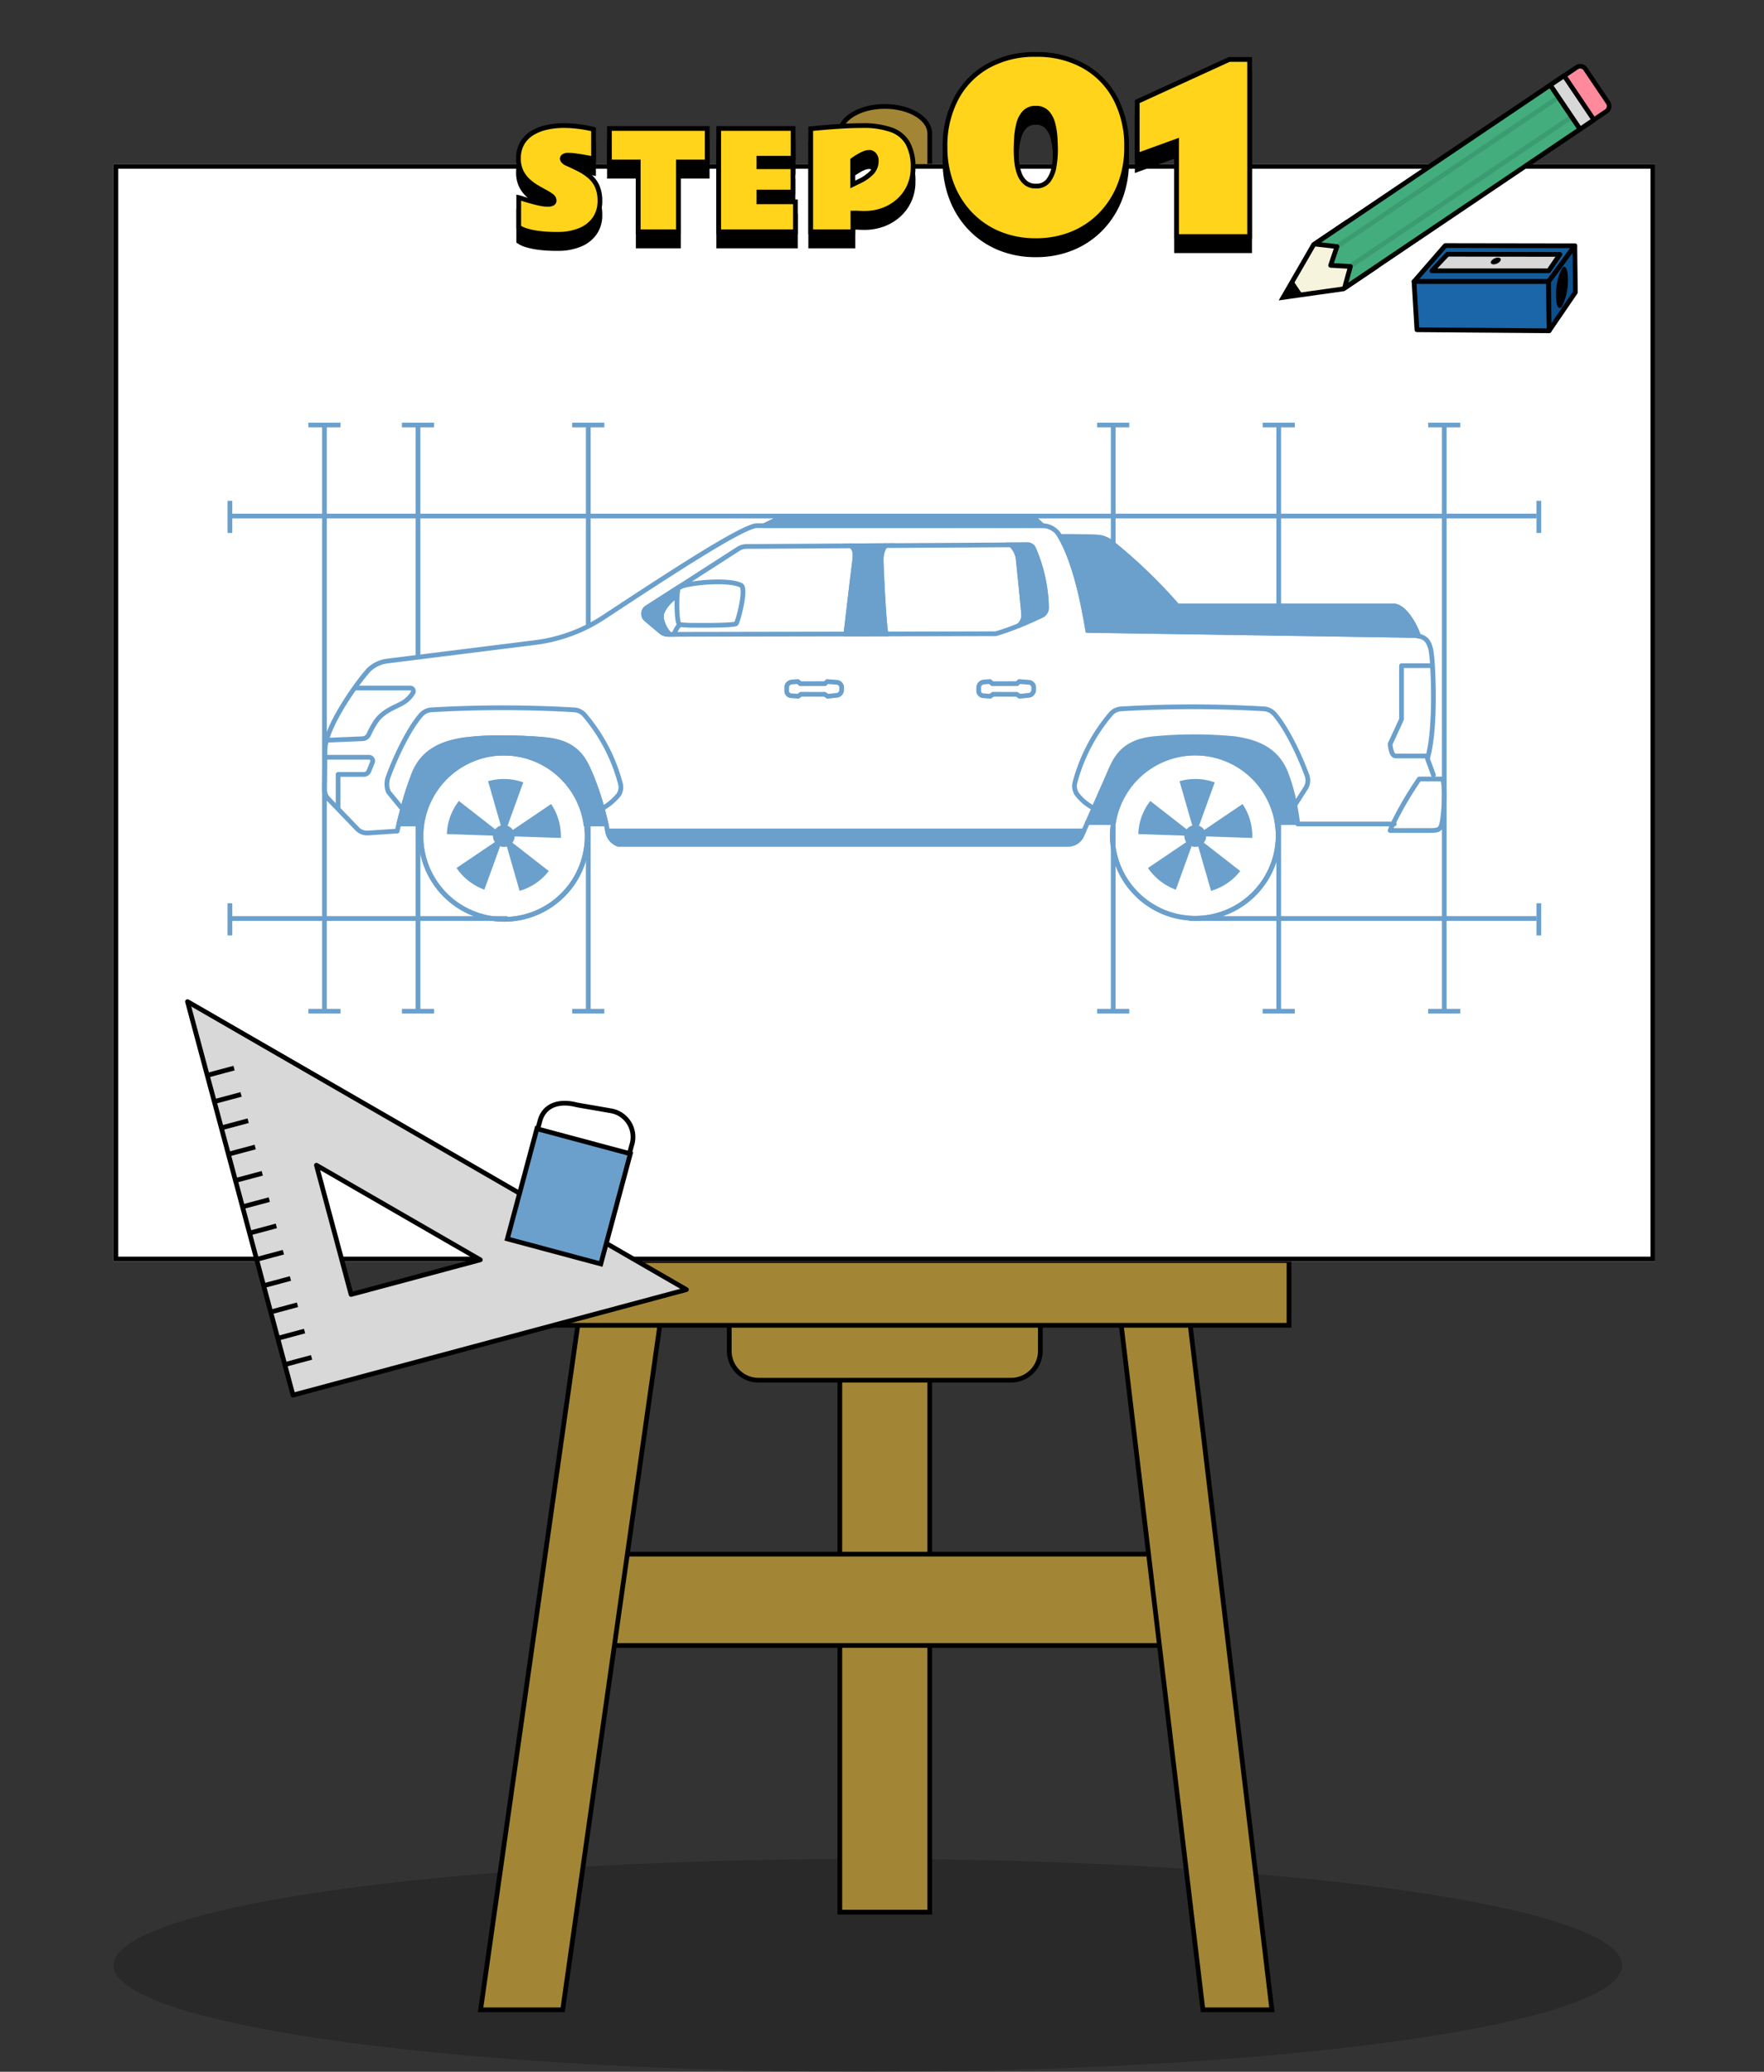 <svg xmlns="http://www.w3.org/2000/svg" xmlns:xlink="http://www.w3.org/1999/xlink" width="373" height="438" viewBox="0 0 373 438">
  <rect x="0" y="0" width="373" height="438" fill="#333333" stroke="none"/>
  <defs>
    <clipPath id="clip-path">
      <rect id="長方形_161062" data-name="長方形 161062" width="373" height="438" transform="translate(259 678)" fill="#fff" stroke="#000" stroke-width="1"/>
    </clipPath>
    <clipPath id="clip-path-2">
      <rect id="長方形_161047" data-name="長方形 161047" width="324" height="230" transform="translate(0.049 -0.305)" fill="#fff" stroke="#000" stroke-width="1"/>
    </clipPath>
  </defs>
  <g id="_01" data-name="01" transform="translate(-259 -678)" clip-path="url(#clip-path)">
    <g id="canvas01" transform="translate(278.395 701.5)">
      <ellipse id="楕円形_7747" data-name="楕円形 7747" cx="159.5" cy="22.5" rx="159.5" ry="22.5" transform="translate(4.605 369.5)" opacity="0.2"/>
      <g id="グループ_146396" data-name="グループ 146396" transform="translate(4.605 -1)">
        <path id="パス_202072" data-name="パス 202072" d="M190.571,2.643c-5.251,0-9.507,2.562-9.507,5.724V384.4h19.014V8.367c0-3.161-4.255-5.724-9.507-5.724" transform="translate(-27.482 -2.643)" fill="#a38635" stroke="#000" stroke-width="1"/>
        <rect id="長方形_161043" data-name="長方形 161043" width="133.332" height="19.317" transform="translate(96.425 306.067)" fill="#a38635" stroke="#000" stroke-width="1"/>
        <path id="パス_202073" data-name="パス 202073" d="M104.224,300.881,76.207,498.215H93.559L121.588,300.8Z" transform="translate(1.418 -95.81)" fill="#a38635" stroke="#000" stroke-width="1"/>
        <path id="パス_202074" data-name="パス 202074" d="M103.212,229.707,117.466,78.215a5.724,5.724,0,1,1,11.4,1.073L114.718,229.622Z" transform="translate(0.632 -23.686)" fill="#a38635" stroke="#000" stroke-width="1"/>
        <path id="パス_202075" data-name="パス 202075" d="M296.968,498.213,273.424,300.881l-14.592-.085,23.555,197.417Z" transform="translate(-52.027 -95.81)" fill="#a38635" stroke="#000" stroke-width="1"/>
        <path id="パス_202076" data-name="パス 202076" d="M263.9,229.707,249.644,78.215a5.723,5.723,0,1,0-11.4,1.073l14.144,150.335Z" transform="translate(-41.556 -23.686)" fill="#a38635" stroke="#000" stroke-width="1"/>
        <path id="パス_202077" data-name="パス 202077" d="M201.147,387.161H147.738a6.184,6.184,0,0,1-6.184-6.184v-9.592H207.33v9.592a6.184,6.184,0,0,1-6.184,6.184" transform="translate(-11.349 -117.868)" fill="#a38635" stroke="#000" stroke-width="1"/>
        <rect id="長方形_161044" data-name="長方形 161044" width="170.935" height="13.683" transform="translate(77.626 244.004)" fill="#a38635" stroke="#000" stroke-width="1"/>
        <rect id="長方形_161045" data-name="長方形 161045" width="49.448" height="20.787" transform="translate(138.368 42.604)" fill="#a38635" stroke="#000" stroke-width="1"/>
        <g id="長方形_161046" data-name="長方形 161046" transform="translate(0 12.172)" fill="#fff" stroke="#000" stroke-width="1">
          <rect width="326" height="232" stroke="none"/>
          <rect x="0.5" y="0.5" width="325" height="231" fill="none"/>
        </g>
        <g id="マスクグループ_145279" data-name="マスクグループ 145279" transform="translate(0.951 13.477)" clip-path="url(#clip-path-2)">
          <g id="グループ_146395" data-name="グループ 146395" transform="translate(-390.234 -621.563)">
            <g id="グループ_146381" data-name="グループ 146381" transform="translate(433.895 694.86)">
              <path id="パス_202078" data-name="パス 202078" d="M13.633,4.677c-2.165-.091-4.261-.136-7.728-.125,2.72,4.692,4.506,11.728,5.858,19.853,0,0,65.891,1,68.735,1.065a7.281,7.281,0,0,1,1.065.1l.045-.215c-.34-1.235-2.471-5.677-4.907-6.1H30.724A109.1,109.1,0,0,0,16.648,5.753a5.356,5.356,0,0,0-3.015-1.076" transform="translate(149.634 -0.402)" fill="#6ba0cc" stroke="#6ba0cc" stroke-width="1"/>
              <path id="パス_202079" data-name="パス 202079" d="M194.672,64.307h4.668l.192.023a17.525,17.525,0,0,1,17.338-14.981l.023-3.252a61.7,61.7,0,0,0-8.2.419c-4.827.68-8.816,2.391-10.765,7.094a63.37,63.37,0,0,0-2.4,7.4c-.351,1.292-.646,2.447-.85,3.3" transform="translate(-178.944 0.593)" fill="#6ba0cc" stroke="#6ba0cc" stroke-width="1"/>
              <path id="パス_202080" data-name="パス 202080" d="M177.676,64.253a17.269,17.269,0,0,0-.192,2.55,17.576,17.576,0,1,0,.192-2.55" transform="translate(-157.088 0.67)" fill="#fff" stroke="#6ba0cc" stroke-width="1"/>
              <path id="パス_202081" data-name="パス 202081" d="M194.428,61.077a57.7,57.7,0,0,0-2.323-6.889c-1.349-3.093-2.708-6.992-9.625-7.672-2.1-.215-5.439-.4-8.839-.419l-.023,3.252a17.532,17.532,0,0,1,17.338,14.958h3.717l.532-.125c-.249-1.076-.512-2.119-.782-3.1" transform="translate(-135.698 0.593)" fill="#6ba0cc" stroke="#6ba0cc" stroke-width="1"/>
              <path id="パス_202082" data-name="パス 202082" d="M75,65.385l.034.17a3.481,3.481,0,0,0,2.21,2.595h95.166a3.134,3.134,0,0,0,2.856-1.859c.114-.249.226-.512.362-.8l-.261-.114H75.067Z" transform="translate(-15.135 1.056)" fill="#6ba0cc" stroke="#6ba0cc" stroke-width="1"/>
              <path id="パス_202083" data-name="パス 202083" d="M159.184,19.351a1.526,1.526,0,0,0-.159,2.447l3.109,2.62a2.426,2.426,0,0,0,1.575.566h.249c-1.229-1.36-1.983-3.3-1.609-4.506a7.531,7.531,0,0,1,3.2-3.626h.045a8.852,8.852,0,0,1,.17-1.541.5.5,0,0,1,.261-.249L165.976,15Z" transform="translate(-91.017 -0.152)" fill="#6ba0cc" stroke="#6ba0cc" stroke-width="1"/>
              <path id="パス_202084" data-name="パス 202084" d="M83.487,2.316v.045h58.722l-1.174-1.1A3.523,3.523,0,0,0,138.855.5H89.9a11.237,11.237,0,0,0-4.283.759Z" transform="translate(9.591 -0.5)" fill="#6ba0cc" stroke="#6ba0cc" stroke-width="1"/>
              <path id="パス_202085" data-name="パス 202085" d="M115.812,25.111v.011l8.443-.011c-.465-3.015-1.024-14.766-1-15.872s.454-2.493,1-2.8l-7.373.045c.906.635,1,1.655.748,3.467-.261,1.859-1.813,15.162-1.813,15.162" transform="translate(-5.555 -0.357)" fill="#6ba0cc" stroke="#6ba0cc" stroke-width="1"/>
              <path id="パス_202086" data-name="パス 202086" d="M86.092,6.257l-3.458.023a4.991,4.991,0,0,1,1.541,3.332c.147,1.382,1.065,10.3,1.111,11.332a2.786,2.786,0,0,1-1,2.391c1.541-.624,3.162-1.349,4.813-2.131a1.8,1.8,0,0,0,1.024-1.677A32.864,32.864,0,0,0,87.4,7.076a1.413,1.413,0,0,0-1.3-.819" transform="translate(62.547 -0.362)" fill="#6ba0cc" stroke="#6ba0cc" stroke-width="1"/>
              <path id="パス_202087" data-name="パス 202087" d="M74.623,60.357A37.91,37.91,0,0,0,72.65,53.4c-1.946-4.71-5.939-6.414-10.776-7.094a88.955,88.955,0,0,0-17.032,0c-6.913.68-8.273,4.578-9.625,7.672-.566,1.315-1.825,4.158-3.082,6.992-.465,1.054-.929,2.107-1.349,3.072H36.2l.068.011a17.535,17.535,0,0,1,34.611,0l.056-.011H74.7l.512-.034c-.079-.6-.261-1.961-.589-3.648" transform="translate(130.552 0.589)" fill="#6ba0cc"/>
              <path id="パス_202088" data-name="パス 202088" d="M35.02,63.969a18.1,18.1,0,0,0-.226,2.833,17.531,17.531,0,0,0,35.061,0,18.1,18.1,0,0,0-.226-2.833,17.535,17.535,0,0,0-34.611,0" transform="translate(131.806 0.669)" fill="#fff" stroke="#6ba0cc" stroke-width="1"/>
              <path id="パス_202089" data-name="パス 202089" d="M145.787,15.081c1.638-.952,10.414-1.836,13.077-.431,1.235.657-.646,7.627-1.031,8.1-.261.317-5.406.4-8.862.351a28.014,28.014,0,0,1-3.06-.147c-.578-.159-.68-3.853-.555-6.086a8.886,8.886,0,0,1,.17-1.543A.5.5,0,0,1,145.787,15.081Z" transform="translate(-70.783 -0.178)" fill="none" stroke="#6ba0cc" stroke-linecap="round" stroke-linejoin="round" stroke-width="1"/>
              <path id="パス_202090" data-name="パス 202090" d="M90.117,15.2l12.521-8.057a3.223,3.223,0,0,1,1.767-.521l22.075-.136,7.373-.045,26.485-.159,3.458-.023a1.413,1.413,0,0,1,1.3.819,32.881,32.881,0,0,1,2.731,12.454,1.8,1.8,0,0,1-1.024,1.677c-1.655.782-3.277,1.507-4.813,2.131a46.947,46.947,0,0,1-4.915,1.734l-23.219.045-8.443.011-32.069.056L89.11,25.2H87.853a2.426,2.426,0,0,1-1.575-.566l-3.1-2.617a1.527,1.527,0,0,1-.178-2.151,1.548,1.548,0,0,1,.337-.3Z" transform="translate(-15.157 -0.362)" fill="none" stroke="#6ba0cc" stroke-linecap="round" stroke-linejoin="round" stroke-width="1"/>
              <path id="パス_202091" data-name="パス 202091" d="M87.349,6.279A4.991,4.991,0,0,1,88.89,9.611c.147,1.382,1.065,10.3,1.111,11.332a2.786,2.786,0,0,1-1,2.391" transform="translate(57.833 -0.361)" fill="none" stroke="#6ba0cc" stroke-linecap="round" stroke-linejoin="round" stroke-width="1"/>
              <path id="パス_202092" data-name="パス 202092" d="M116.811,6.434c-.544.307-.964,1.7-1,2.8s.532,12.862,1,15.872" transform="translate(1.889 -0.358)" fill="none" stroke="#6ba0cc" stroke-linecap="round" stroke-linejoin="round" stroke-width="1"/>
              <path id="パス_202093" data-name="パス 202093" d="M123.168,6.434c.023.011.045.034.068.045.906.635,1,1.655.748,3.467-.261,1.859-1.813,15.162-1.813,15.162" transform="translate(-11.913 -0.358)" fill="none" stroke="#6ba0cc" stroke-linecap="round" stroke-linejoin="round" stroke-width="1"/>
              <path id="パス_202094" data-name="パス 202094" d="M35.02,63.969a18.1,18.1,0,0,0-.226,2.833,17.531,17.531,0,0,0,35.061,0,18.1,18.1,0,0,0-.226-2.833,17.535,17.535,0,0,0-34.611,0Z" transform="translate(131.806 0.669)" fill="none" stroke="#6ba0cc" stroke-linecap="round" stroke-linejoin="round" stroke-width="1"/>
              <path id="パス_202095" data-name="パス 202095" d="M177.676,64.253a17.269,17.269,0,0,0-.192,2.55,17.576,17.576,0,1,0,.192-2.55Z" transform="translate(-157.088 0.67)" fill="none" stroke="#6ba0cc" stroke-linecap="round" stroke-linejoin="round" stroke-width="1"/>
              <path id="パス_202096" data-name="パス 202096" d="M1.077,64.14c-.238.512-.431.975-.578,1.371H8.342c2.606,0,2.912-.023,3.263-2.47.181-1.269.646-6.3,0-8.419H6.653A73.63,73.63,0,0,0,1.077,64.14Z" transform="translate(224.841 0.798)" fill="none" stroke="#6ba0cc" stroke-linecap="round" stroke-linejoin="round" stroke-width="1"/>
              <path id="パス_202097" data-name="パス 202097" d="M74.835,61.151l.419-.646,2.277-3.558a3.137,3.137,0,0,0,.284-2.765c-1.741-4.759-4.578-10.4-6.924-13a3.184,3.184,0,0,0-2.119-1.031,259.662,259.662,0,0,0-30.222,0A3.125,3.125,0,0,0,36.3,41.28,36.939,36.939,0,0,0,28.75,55.8a3,3,0,0,0,.419,2.346,10.135,10.135,0,0,0,3.366,2.878" transform="translate(129.92 0.44)" fill="none" stroke="#6ba0cc" stroke-linecap="round" stroke-linejoin="round" stroke-width="1"/>
              <path id="パス_202098" data-name="パス 202098" d="M228.935,65.39h-20.4l-.034-.34c-.079-.6-.261-1.961-.589-3.648a37.91,37.91,0,0,0-1.972-6.958c-1.946-4.71-5.939-6.414-10.776-7.094a88.955,88.955,0,0,0-17.032,0c-6.913.68-8.273,4.578-9.625,7.672-.566,1.315-1.825,4.158-3.082,6.992-.465,1.054-.929,2.107-1.349,3.072-.307.691-.6,1.337-.85,1.915-.136.295-.249.555-.363.8A3.134,3.134,0,0,1,160,69.663H64.837a3.481,3.481,0,0,1-2.21-2.595l-.034-.17c-.114-.566-.226-1.126-.351-1.666-.249-1.076-.512-2.119-.782-3.1a57.7,57.7,0,0,0-2.323-6.889c-1.349-3.093-2.708-6.992-9.625-7.672-2.1-.215-5.439-.4-8.839-.419a61.7,61.7,0,0,0-8.2.419c-4.827.68-8.816,2.391-10.765,7.094a63.367,63.367,0,0,0-2.4,7.4c-.351,1.292-.646,2.447-.85,3.3-.226.941-.351,1.519-.351,1.519l-6.368.419a3.021,3.021,0,0,1-1.937-.736l-4.238-4.4L3.561,60.1a2.9,2.9,0,0,1-.827-2.074c.023-1.7.068-4.793.079-6.743.011-.635.011-1.145.011-1.451a8.268,8.268,0,0,1,.34-2.15C4.07,44.349,6.711,39.976,9.113,36.6a46.929,46.929,0,0,1,2.98-3.8,7.036,7.036,0,0,1,4.057-1.881l31.106-3.891A34.038,34.038,0,0,0,61.75,21.694C76.593,11.915,90.506,2.89,93.976,2.317h60.557A4.241,4.241,0,0,1,158.16,4.4c.034.068.079.136.114.2,2.72,4.692,4.506,11.729,5.858,19.854,0,0,65.891,1,68.735,1.065a7.281,7.281,0,0,1,1.065.1c1.926.34,2.391,1.485,2.753,2.97a28.975,28.975,0,0,1,.34,3.286c.307,4.907.431,13.893-.941,19.219-.034.17-.079.329-.125.487l1.259,3.431" transform="translate(-2.733 -0.456)" fill="none" stroke="#6ba0cc" stroke-linecap="round" stroke-linejoin="round" stroke-width="1"/>
              <line id="線_1440" data-name="線 1440" x2="100.299" transform="translate(59.932 66.431)" fill="none" stroke="#6ba0cc" stroke-linecap="round" stroke-linejoin="round" stroke-width="1"/>
              <path id="パス_202099" data-name="パス 202099" d="M215.579,61.519c.159-.091.317-.193.487-.295a12.325,12.325,0,0,0,3.445-2.878,2.932,2.932,0,0,0,.41-2.335A36.712,36.712,0,0,0,212.374,41.5a3.115,3.115,0,0,0-2.253-1.145,259.664,259.664,0,0,0-30.222,0,3.129,3.129,0,0,0-2.107,1.031c-2.355,2.617-5.178,8.249-6.935,13a4.4,4.4,0,0,0-.011,3.308L173.6,61.06" transform="translate(-157.334 0.445)" fill="none" stroke="#6ba0cc" stroke-linecap="round" stroke-linejoin="round" stroke-width="1"/>
              <path id="パス_202100" data-name="パス 202100" d="M11.867,31.223H5.8V42.567l-2.4,5.2s.125,2.55,1.167,2.55h6.5" transform="translate(221.938 0.237)" fill="none" stroke="#6ba0cc" stroke-linecap="round" stroke-linejoin="round" stroke-width="1"/>
              <path id="パス_202101" data-name="パス 202101" d="M221.77,50.135h9.338a.78.78,0,0,1,.717,1.076l-.771,1.859a1.111,1.111,0,0,1-1.031.691H224.56v7.208" transform="translate(-221.682 0.69)" fill="none" stroke="#6ba0cc" stroke-linecap="round" stroke-linejoin="round" stroke-width="1"/>
              <path id="パス_202102" data-name="パス 202102" d="M219.379,35.837h11.684a.671.671,0,0,1,.566,1.031,6.274,6.274,0,0,1-2.017,2.04c-1.7,1.024-4.386,1.741-5.961,4.261a19.193,19.193,0,0,0-1.349,2.493,1.537,1.537,0,0,1-1.326.895l-7.6.317" transform="translate(-212.932 0.347)" fill="none" stroke="#6ba0cc" stroke-linecap="round" stroke-linejoin="round" stroke-width="1"/>
              <line id="線_1441" data-name="線 1441" x1="3.762" transform="translate(201.492 64.627)" fill="none" stroke="#6ba0cc" stroke-linecap="round" stroke-linejoin="round" stroke-width="1"/>
              <line id="線_1442" data-name="線 1442" x1="5.427" transform="translate(161.332 64.627)" fill="none" stroke="#6ba0cc" stroke-linecap="round" stroke-linejoin="round" stroke-width="1"/>
              <line id="線_1443" data-name="線 1443" x1="3.717" transform="translate(55.264 64.901)" fill="none" stroke="#6ba0cc" stroke-linecap="round" stroke-linejoin="round" stroke-width="1"/>
              <line id="線_1444" data-name="線 1444" x1="4.668" transform="translate(15.727 64.901)" fill="none" stroke="#6ba0cc" stroke-linecap="round" stroke-linejoin="round" stroke-width="1"/>
              <path id="パス_202103" data-name="パス 202103" d="M81.608,25.357c-.34-1.235-2.471-5.677-4.907-6.1H30.724A109.1,109.1,0,0,0,16.647,5.753a5.355,5.355,0,0,0-3.015-1.076c-2.165-.091-4.261-.136-7.728-.125" transform="translate(149.636 -0.403)" fill="none" stroke="#6ba0cc" stroke-linecap="round" stroke-linejoin="round" stroke-width="1"/>
              <path id="パス_202104" data-name="パス 202104" d="M142.209,2.361l-1.174-1.1A3.523,3.523,0,0,0,138.855.5H89.9a11.237,11.237,0,0,0-4.283.759L83.487,2.316" transform="translate(9.591 -0.5)" fill="none" stroke="#6ba0cc" stroke-linecap="round" stroke-linejoin="round" stroke-width="1"/>
              <path id="パス_202105" data-name="パス 202105" d="M162.241,16.8a7.531,7.531,0,0,0-3.2,3.626c-.374,1.212.385,3.15,1.609,4.506" transform="translate(-87.712 -0.109)" fill="none" stroke="#6ba0cc" stroke-linecap="round" stroke-linejoin="round" stroke-width="1"/>
              <path id="パス_202106" data-name="パス 202106" d="M159.542,22.746a4.749,4.749,0,0,0-1.179,2.048" transform="translate(-84.413 0.034)" fill="none" stroke="#6ba0cc" stroke-linecap="round" stroke-linejoin="round" stroke-width="1"/>
              <path id="パス_202107" data-name="パス 202107" d="M51.914,66.157l12.046.41-9.508-7.413a11.936,11.936,0,0,0-2.538,7" transform="translate(120.17 0.907)" fill="#6ba0cc"/>
              <path id="パス_202108" data-name="パス 202108" d="M61.909,66.392l-10,6.758A12.187,12.187,0,0,0,57.8,77.74Z" transform="translate(122.221 1.08)" fill="#6ba0cc"/>
              <path id="パス_202109" data-name="パス 202109" d="M47.9,55.082l3.332,11.592,4.113-11.341a12.2,12.2,0,0,0-7.445-.249" transform="translate(132.901 0.798)" fill="#6ba0cc"/>
              <path id="パス_202110" data-name="パス 202110" d="M42.629,66.392l3.332,11.592A12.047,12.047,0,0,0,52.137,73.8Z" transform="translate(141.501 1.08)" fill="#6ba0cc"/>
              <path id="パス_202111" data-name="パス 202111" d="M40.139,66.55l12.046.41c.011-.136.011-.272.011-.41a12.007,12.007,0,0,0-2.062-6.758Z" transform="translate(143.991 0.922)" fill="#6ba0cc"/>
              <path id="パス_202112" data-name="パス 202112" d="M49.663,66.445a2.3,2.3,0,1,0,2.3-2.3,2.3,2.3,0,0,0-2.3,2.3" transform="translate(132.164 1.026)" fill="#6ba0cc"/>
              <path id="パス_202113" data-name="パス 202113" d="M194.7,66.157l12.046.41-9.508-7.412a11.936,11.936,0,0,0-2.538,7" transform="translate(-168.816 0.907)" fill="#6ba0cc"/>
              <path id="パス_202114" data-name="パス 202114" d="M204.69,66.392l-10,6.758a12.187,12.187,0,0,0,5.882,4.589Z" transform="translate(-166.765 1.08)" fill="#6ba0cc"/>
              <path id="パス_202115" data-name="パス 202115" d="M190.678,55.082l3.332,11.592,4.113-11.341a12.2,12.2,0,0,0-7.445-.249" transform="translate(-156.085 0.798)" fill="#6ba0cc"/>
              <path id="パス_202116" data-name="パス 202116" d="M185.41,66.392l3.332,11.592a12.047,12.047,0,0,0,6.176-4.182Z" transform="translate(-147.485 1.08)" fill="#6ba0cc"/>
              <path id="パス_202117" data-name="パス 202117" d="M182.92,66.55l12.046.41c.011-.136.011-.272.011-.41a12.007,12.007,0,0,0-2.062-6.758Z" transform="translate(-144.995 0.922)" fill="#6ba0cc"/>
              <path id="パス_202118" data-name="パス 202118" d="M192.443,66.445a2.3,2.3,0,1,0,2.3-2.3,2.3,2.3,0,0,0-2.3,2.3" transform="translate(-156.819 1.026)" fill="#6ba0cc"/>
              <path id="パス_202119" data-name="パス 202119" d="M88.328,37.185l4.981.015.645.415,1.9-.195a1.175,1.175,0,0,0,1.055-1.169v-.5a1.089,1.089,0,0,0-1-1.085l-2.054-.161-.48.432-5.186.015-.549-.447-1.289.1a1.165,1.165,0,0,0-1.074,1.161v.712a1.024,1.024,0,0,0,.952,1.024l1.455.108Z" transform="translate(53.058 0.316)" fill="none" stroke="#6ba0cc" stroke-miterlimit="10" stroke-width="1"/>
              <path id="パス_202120" data-name="パス 202120" d="M127.985,37.185l4.981.015.645.415,1.9-.195a1.175,1.175,0,0,0,1.055-1.169v-.5a1.089,1.089,0,0,0-1-1.085l-2.054-.161-.48.432-5.186.015-.549-.447-1.289.1a1.165,1.165,0,0,0-1.074,1.161v.712a1.024,1.024,0,0,0,.952,1.024l1.455.108Z" transform="translate(-27.205 0.316)" fill="none" stroke="#6ba0cc" stroke-miterlimit="10" stroke-width="1"/>
            </g>
            <g id="グループ_146382" data-name="グループ 146382" transform="translate(16369.395 9225.724)">
              <path id="パス_202121" data-name="パス 202121" d="M86.975,158.735h276.3" transform="translate(-16042.475 -8689.775)" fill="none" stroke="#6ba0cc" stroke-width="1"/>
              <path id="パス_202122" data-name="パス 202122" d="M0,0H6.8" transform="translate(-15955.5 -8534.264) rotate(90)" fill="none" stroke="#6ba0cc" stroke-width="1"/>
              <path id="パス_202123" data-name="パス 202123" d="M0,0H6.8" transform="translate(-15678.724 -8534.264) rotate(90)" fill="none" stroke="#6ba0cc" stroke-width="1"/>
            </g>
            <g id="グループ_146383" data-name="グループ 146383" transform="translate(16369.395 9310.817)">
              <path id="パス_202124" data-name="パス 202124" d="M86.975,158.735h58.685" transform="translate(-16042.475 -8689.775)" fill="none" stroke="#6ba0cc" stroke-width="1"/>
              <path id="パス_202125" data-name="パス 202125" d="M0,0H6.8" transform="translate(-15955.5 -8534.264) rotate(90)" fill="none" stroke="#6ba0cc" stroke-width="1"/>
            </g>
            <g id="グループ_146384" data-name="グループ 146384" transform="translate(16369.395 9310.817)">
              <path id="パス_202126" data-name="パス 202126" d="M86.975,158.735h73.471" transform="translate(-15839.641 -8689.775)" fill="none" stroke="#6ba0cc" stroke-width="1"/>
              <path id="パス_202127" data-name="パス 202127" d="M0,0H6.8" transform="translate(-15678.724 -8534.264) rotate(90)" fill="none" stroke="#6ba0cc" stroke-width="1"/>
            </g>
            <g id="グループ_146385" data-name="グループ 146385" transform="translate(149.57 621.563)">
              <path id="パス_202128" data-name="パス 202128" d="M86.975,158.735H210.9" transform="translate(443.059 -33.095) rotate(90)" fill="none" stroke="#6ba0cc" stroke-width="1"/>
              <path id="パス_202129" data-name="パス 202129" d="M86.975,158.735h6.8" transform="translate(374.697 336.54) rotate(180)" fill="none" stroke="#6ba0cc" stroke-width="1"/>
              <path id="パス_202130" data-name="パス 202130" d="M86.975,158.735h6.8" transform="translate(374.697 212.615) rotate(180)" fill="none" stroke="#6ba0cc" stroke-width="1"/>
            </g>
            <g id="グループ_146386" data-name="グループ 146386" transform="translate(386.348 621.563)">
              <path id="パス_202131" data-name="パス 202131" d="M86.975,158.735H210.9" transform="translate(443.059 -33.095) rotate(90)" fill="none" stroke="#6ba0cc" stroke-width="1"/>
              <path id="パス_202132" data-name="パス 202132" d="M86.975,158.735h6.8" transform="translate(374.697 336.54) rotate(180)" fill="none" stroke="#6ba0cc" stroke-width="1"/>
              <path id="パス_202133" data-name="パス 202133" d="M86.975,158.735h6.8" transform="translate(374.697 212.615) rotate(180)" fill="none" stroke="#6ba0cc" stroke-width="1"/>
            </g>
            <g id="グループ_146387" data-name="グループ 146387" transform="translate(169.348 621.563)">
              <path id="パス_202134" data-name="パス 202134" d="M86.975,158.735h40.433" transform="translate(443.059 50.398) rotate(90)" fill="none" stroke="#6ba0cc" stroke-width="1"/>
              <path id="パス_202135" data-name="パス 202135" d="M86.975,158.735h6.8" transform="translate(374.697 336.54) rotate(180)" fill="none" stroke="#6ba0cc" stroke-width="1"/>
            </g>
            <g id="グループ_146388" data-name="グループ 146388" transform="translate(205.348 621.563)">
              <path id="パス_202136" data-name="パス 202136" d="M86.975,158.735h40.433" transform="translate(443.059 50.398) rotate(90)" fill="none" stroke="#6ba0cc" stroke-width="1"/>
              <path id="パス_202137" data-name="パス 202137" d="M86.975,158.735h6.8" transform="translate(374.697 336.54) rotate(180)" fill="none" stroke="#6ba0cc" stroke-width="1"/>
            </g>
            <g id="グループ_146389" data-name="グループ 146389" transform="translate(169.348 621.563)">
              <path id="パス_202138" data-name="パス 202138" d="M86.975,158.735h49.359" transform="translate(443.059 -33.095) rotate(90)" fill="none" stroke="#6ba0cc" stroke-width="1"/>
              <path id="パス_202139" data-name="パス 202139" d="M86.975,158.735h6.8" transform="translate(374.697 212.615) rotate(180)" fill="none" stroke="#6ba0cc" stroke-width="1"/>
            </g>
            <g id="グループ_146390" data-name="グループ 146390" transform="translate(205.348 621.563)">
              <path id="パス_202140" data-name="パス 202140" d="M86.975,158.735h42.851" transform="translate(443.059 -33.095) rotate(90)" fill="none" stroke="#6ba0cc" stroke-width="1"/>
              <path id="パス_202141" data-name="パス 202141" d="M86.975,158.735h6.8" transform="translate(374.697 212.615) rotate(180)" fill="none" stroke="#6ba0cc" stroke-width="1"/>
            </g>
            <g id="グループ_146391" data-name="グループ 146391" transform="translate(316.348 621.563)">
              <path id="パス_202142" data-name="パス 202142" d="M86.975,158.735h40.433" transform="translate(443.059 50.398) rotate(90)" fill="none" stroke="#6ba0cc" stroke-width="1"/>
              <path id="パス_202143" data-name="パス 202143" d="M86.975,158.735h6.8" transform="translate(374.697 336.54) rotate(180)" fill="none" stroke="#6ba0cc" stroke-width="1"/>
            </g>
            <g id="グループ_146392" data-name="グループ 146392" transform="translate(316.348 621.563)">
              <path id="パス_202144" data-name="パス 202144" d="M86.975,158.735h42.851" transform="translate(443.059 -33.095) rotate(90)" fill="none" stroke="#6ba0cc" stroke-width="1"/>
              <path id="パス_202145" data-name="パス 202145" d="M86.975,158.735h6.8" transform="translate(374.697 212.615) rotate(180)" fill="none" stroke="#6ba0cc" stroke-width="1"/>
            </g>
            <g id="グループ_146393" data-name="グループ 146393" transform="translate(351.348 621.563)">
              <path id="パス_202146" data-name="パス 202146" d="M86.975,158.735h40.433" transform="translate(443.059 50.398) rotate(90)" fill="none" stroke="#6ba0cc" stroke-width="1"/>
              <path id="パス_202147" data-name="パス 202147" d="M86.975,158.735h6.8" transform="translate(374.697 336.54) rotate(180)" fill="none" stroke="#6ba0cc" stroke-width="1"/>
            </g>
            <g id="グループ_146394" data-name="グループ 146394" transform="translate(351.348 621.563)">
              <path id="パス_202148" data-name="パス 202148" d="M86.975,158.735h42.851" transform="translate(443.059 -33.095) rotate(90)" fill="none" stroke="#6ba0cc" stroke-width="1"/>
              <path id="パス_202149" data-name="パス 202149" d="M86.975,158.735h6.8" transform="translate(374.697 212.615) rotate(180)" fill="none" stroke="#6ba0cc" stroke-width="1"/>
            </g>
          </g>
        </g>
      </g>
      <g id="step" transform="translate(0 -2)">
        <g id="グループ_146397" data-name="グループ 146397" transform="translate(-553.895 -259)">
          <path id="パス_202259" data-name="パス 202259" d="M-41.316-7.246q.082.014.772.239t1.675.506q.984.28,1.976.492a8.287,8.287,0,0,0,1.688.212,2.348,2.348,0,0,0,.984-.178.658.658,0,0,0,.383-.656,1.2,1.2,0,0,0-.547-.943,9.717,9.717,0,0,0-1.4-.875Q-36.641-8.9-37.6-9.475a10.4,10.4,0,0,1-1.818-1.381,6.573,6.573,0,0,1-1.4-1.935,6.137,6.137,0,0,1-.547-2.7,6.19,6.19,0,0,1,.807-3.261A6.225,6.225,0,0,1-38.4-20.9a10.085,10.085,0,0,1,3.063-1.183,16.435,16.435,0,0,1,3.493-.369,23.885,23.885,0,0,1,2.871.164q1.354.164,2.29.355t1.183.26v6.275l-.567-.123q-.567-.123-1.422-.273t-1.764-.273a12.065,12.065,0,0,0-1.593-.123,1.658,1.658,0,0,0-.943.219.628.628,0,0,0-.314.52.837.837,0,0,0,.273.54,1.915,1.915,0,0,0,.656.458q1.436.629,2.707,1.285a10.866,10.866,0,0,1,2.242,1.518A6.094,6.094,0,0,1-24.7-9.55a7.4,7.4,0,0,1,.554,3.028A6.475,6.475,0,0,1-25.218-2.8a6.955,6.955,0,0,1-3.09,2.461,12.174,12.174,0,0,1-4.86.875A28.7,28.7,0,0,1-37.2.3a15.8,15.8,0,0,1-2.488-.526,6.019,6.019,0,0,1-1.265-.526l-.362-.232Zm19.182-14.588H-1.463v7.082H-7.547V0h-8.5V-14.752h-6.084Zm23.105,0H16.707v6.289H9.475v1.791H16.68v5.359H9.475V-6.33h7.711V0H.971Zm30.324-.615a17.7,17.7,0,0,1,6.187.9,6.467,6.467,0,0,1,3.479,2.857,10.388,10.388,0,0,1,1.107,5.141,9.372,9.372,0,0,1-.8,3.9A9.238,9.238,0,0,1,39.061-6.59,10.084,10.084,0,0,1,35.786-4.6a11.235,11.235,0,0,1-4,.7q-.547,0-1.128-.027t-1.306-.027V0H20.426V-21.779q3.186-.314,5.879-.492T31.295-22.449Zm1.449,5.674a2.845,2.845,0,0,0-1.073.246,8.786,8.786,0,0,0-1.135.567q-.54.321-.889.567l-.349.246v5.154l1.6-.779a8.965,8.965,0,0,0,2.386-1.688,3.524,3.524,0,0,0,1-2.6,1.879,1.879,0,0,0-.4-1.2A1.368,1.368,0,0,0,32.744-16.775Z" transform="translate(685.5 289.5)" stroke="#000" stroke-linecap="round" stroke-width="1"/>
          <path id="パス_202258" data-name="パス 202258" d="M21.023.867A19.9,19.9,0,0,1,13.242-.609a17.867,17.867,0,0,1-6.07-4.148,18.766,18.766,0,0,1-3.949-6.281,21.67,21.67,0,0,1-1.395-7.875A21.4,21.4,0,0,1,4.184-29.156a16.948,16.948,0,0,1,6.668-6.867,20.179,20.179,0,0,1,10.172-2.461A20.179,20.179,0,0,1,31.2-36.023a16.948,16.948,0,0,1,6.668,6.867,21.4,21.4,0,0,1,2.355,10.242,21.67,21.67,0,0,1-1.395,7.875,18.766,18.766,0,0,1-3.949,6.281A17.867,17.867,0,0,1,28.8-.609,19.9,19.9,0,0,1,21.023.867Zm0-27.984a3.1,3.1,0,0,0-2.379.914,5.34,5.34,0,0,0-1.23,2.332,15.105,15.105,0,0,0-.469,2.941q-.094,1.523-.094,2.742,0,1.008.117,2.285A10.564,10.564,0,0,0,17.5-13.43a4.761,4.761,0,0,0,1.254,1.98,3.2,3.2,0,0,0,2.273.785,3.12,3.12,0,0,0,2.7-1.219A6.881,6.881,0,0,0,24.9-14.859a20.28,20.28,0,0,0,.293-3.328q0-1.219-.094-2.742a15.105,15.105,0,0,0-.469-2.941A5.34,5.34,0,0,0,23.4-26.2,3.1,3.1,0,0,0,21.023-27.117Zm29.766,6.961-8.32,3.023V-28.523L61.922-37.43h4.313V0H50.789Z" transform="translate(732.5 290.5)" stroke="#000" stroke-linecap="round" stroke-width="1"/>
        </g>
        <g id="グループ_146398" data-name="グループ 146398" transform="translate(-553.895 -262)">
          <path id="パス_202257" data-name="パス 202257" d="M-41.316-7.246q.082.014.772.239t1.675.506q.984.28,1.976.492a8.287,8.287,0,0,0,1.688.212,2.348,2.348,0,0,0,.984-.178.658.658,0,0,0,.383-.656,1.2,1.2,0,0,0-.547-.943,9.717,9.717,0,0,0-1.4-.875Q-36.641-8.9-37.6-9.475a10.4,10.4,0,0,1-1.818-1.381,6.573,6.573,0,0,1-1.4-1.935,6.137,6.137,0,0,1-.547-2.7,6.19,6.19,0,0,1,.807-3.261A6.225,6.225,0,0,1-38.4-20.9a10.085,10.085,0,0,1,3.063-1.183,16.435,16.435,0,0,1,3.493-.369,23.885,23.885,0,0,1,2.871.164q1.354.164,2.29.355t1.183.26v6.275l-.567-.123q-.567-.123-1.422-.273t-1.764-.273a12.065,12.065,0,0,0-1.593-.123,1.658,1.658,0,0,0-.943.219.628.628,0,0,0-.314.52.837.837,0,0,0,.273.54,1.915,1.915,0,0,0,.656.458q1.436.629,2.707,1.285a10.866,10.866,0,0,1,2.242,1.518A6.094,6.094,0,0,1-24.7-9.55a7.4,7.4,0,0,1,.554,3.028A6.475,6.475,0,0,1-25.218-2.8a6.955,6.955,0,0,1-3.09,2.461,12.174,12.174,0,0,1-4.86.875A28.7,28.7,0,0,1-37.2.3a15.8,15.8,0,0,1-2.488-.526,6.019,6.019,0,0,1-1.265-.526l-.362-.232Zm19.182-14.588H-1.463v7.082H-7.547V0h-8.5V-14.752h-6.084Zm23.105,0H16.707v6.289H9.475v1.791H16.68v5.359H9.475V-6.33h7.711V0H.971Zm30.324-.615a17.7,17.7,0,0,1,6.187.9,6.467,6.467,0,0,1,3.479,2.857,10.388,10.388,0,0,1,1.107,5.141,9.372,9.372,0,0,1-.8,3.9A9.238,9.238,0,0,1,39.061-6.59,10.084,10.084,0,0,1,35.786-4.6a11.235,11.235,0,0,1-4,.7q-.547,0-1.128-.027t-1.306-.027V0H20.426V-21.779q3.186-.314,5.879-.492T31.295-22.449Zm1.449,5.674a2.845,2.845,0,0,0-1.073.246,8.786,8.786,0,0,0-1.135.567q-.54.321-.889.567l-.349.246v5.154l1.6-.779a8.965,8.965,0,0,0,2.386-1.688,3.524,3.524,0,0,0,1-2.6,1.879,1.879,0,0,0-.4-1.2A1.368,1.368,0,0,0,32.744-16.775Z" transform="translate(685.5 289.5)" fill="#ffd41a" stroke="#000" stroke-linecap="round" stroke-width="1"/>
          <path id="パス_202256" data-name="パス 202256" d="M21.023.867A19.9,19.9,0,0,1,13.242-.609a17.867,17.867,0,0,1-6.07-4.148,18.766,18.766,0,0,1-3.949-6.281,21.67,21.67,0,0,1-1.395-7.875A21.4,21.4,0,0,1,4.184-29.156a16.948,16.948,0,0,1,6.668-6.867,20.179,20.179,0,0,1,10.172-2.461A20.179,20.179,0,0,1,31.2-36.023a16.948,16.948,0,0,1,6.668,6.867,21.4,21.4,0,0,1,2.355,10.242,21.67,21.67,0,0,1-1.395,7.875,18.766,18.766,0,0,1-3.949,6.281A17.867,17.867,0,0,1,28.8-.609,19.9,19.9,0,0,1,21.023.867Zm0-27.984a3.1,3.1,0,0,0-2.379.914,5.34,5.34,0,0,0-1.23,2.332,15.105,15.105,0,0,0-.469,2.941q-.094,1.523-.094,2.742,0,1.008.117,2.285A10.564,10.564,0,0,0,17.5-13.43a4.761,4.761,0,0,0,1.254,1.98,3.2,3.2,0,0,0,2.273.785,3.12,3.12,0,0,0,2.7-1.219A6.881,6.881,0,0,0,24.9-14.859a20.28,20.28,0,0,0,.293-3.328q0-1.219-.094-2.742a15.105,15.105,0,0,0-.469-2.941A5.34,5.34,0,0,0,23.4-26.2,3.1,3.1,0,0,0,21.023-27.117Zm29.766,6.961-8.32,3.023V-28.523L61.922-37.43h4.313V0H50.789Z" transform="translate(732.5 290.5)" fill="#ffd41a" stroke="#000" stroke-linecap="round" stroke-width="1"/>
        </g>
      </g>
      <g id="pen" transform="translate(-2684.799 -3085.957) rotate(-34)">
        <g id="グループ_146401" data-name="グループ 146401" transform="translate(687 4227.581)">
          <g id="グループ_146399" data-name="グループ 146399" transform="translate(0)">
            <path id="パス_202150" data-name="パス 202150" d="M17.793.5,6.235,6.13l11.558,5.63h8.246V.5Z" transform="translate(-6.235 -0.5)" fill="#f7f4de" stroke="#000" stroke-width="1"/>
          </g>
          <path id="パス_202151" data-name="パス 202151" d="M110.34,11.76h-60.1l3.609-3.093L50.513,6.13l3.331-2.537L50.235.5h60.1Z" transform="translate(-38.406 -0.5)" fill="#43ad7d" stroke="#000" stroke-linejoin="round" stroke-width="1"/>
          <g id="グループ_146400" data-name="グループ 146400" transform="translate(0 0)">
            <path id="パス_202152" data-name="パス 202152" d="M284.343,11.76h-4.608V.5h4.608A1.34,1.34,0,0,1,285.7,1.825v8.61a1.34,1.34,0,0,1-1.355,1.325" transform="translate(-205.698 -0.5)" fill="#ff8a9b" stroke="#707070" stroke-linecap="round" stroke-linejoin="round" stroke-width="1"/>
            <path id="パス_202153" data-name="パス 202153" d="M284.343,11.76h-4.608V.5h4.608A1.34,1.34,0,0,1,285.7,1.825v8.61A1.34,1.34,0,0,1,284.343,11.76Z" transform="translate(-205.698 -0.5)" fill="none" stroke="#000" stroke-linecap="round" stroke-linejoin="round" stroke-width="1"/>
            <path id="パス_202154" data-name="パス 202154" d="M9.969,18.218,6.236,16.537v-.021l3.733-1.682Z" transform="translate(-6.236 -10.885)"/>
            <line id="線_1445" data-name="線 1445" x2="56.581" transform="translate(15.353 3.092)" fill="none" stroke="rgba(0,0,0,0.1)" stroke-width="1"/>
            <line id="線_1446" data-name="線 1446" x2="56.581" transform="translate(15.353 8.101)" fill="none" stroke="rgba(0,0,0,0.1)" stroke-width="1"/>
            <rect id="長方形_161048" data-name="長方形 161048" width="3.524" height="11.26" transform="translate(71.934)" fill="#d8d8d8" stroke="#000" stroke-linecap="round" stroke-linejoin="round" stroke-width="1"/>
          </g>
        </g>
      </g>
      <g id="グループ_146402" data-name="グループ 146402" transform="translate(279.605 28.416)">
        <path id="パス_202155" data-name="パス 202155" d="M6.608,0,0,7.608H28.454L33.993.043Z" fill="#145d9d" stroke="#000" stroke-linecap="round" stroke-linejoin="round" stroke-width="1"/>
        <path id="パス_202156" data-name="パス 202156" d="M36.43,9.195H11.737l3.294-3.507L38.8,5.725Z" transform="translate(-7.956 -3.856)" fill="#d8d8d8" stroke="#000" stroke-linecap="round" stroke-linejoin="round" stroke-width="1"/>
        <path id="パス_202157" data-name="パス 202157" d="M0,23.618.607,33.81l27.943.217-.1-10.409Z" transform="translate(0 -16.01)" fill="#1b66a8" stroke="#000" stroke-linecap="round" stroke-linejoin="round" stroke-width="1"/>
        <path id="パス_202158" data-name="パス 202158" d="M88.338,7.7l.1,10.409L94,9.962l-.12-9.83Z" transform="translate(-59.883 -0.089)" fill="#0b508d" stroke="#000" stroke-linecap="round" stroke-linejoin="round" stroke-width="1"/>
        <path id="パス_202159" data-name="パス 202159" d="M95.7,16.491a12.177,12.177,0,0,1-1.231,5.771c-.705,1.009-1.289.027-1.3-2.183a12.056,12.056,0,0,1,1.242-5.734c.693-.973,1.27-.016,1.29,2.147" transform="translate(-63.158 -9.466)"/>
        <path id="パス_202160" data-name="パス 202160" d="M52.379,7.805a1.838,1.838,0,0,1-1.412.71c-.529,0-.754-.318-.5-.71a1.838,1.838,0,0,1,1.412-.71c.529,0,.754.318.5.71" transform="translate(-34.139 -4.544)"/>
      </g>
      <g id="グループ_146403" data-name="グループ 146403" transform="matrix(0.259, 0.966, -0.966, 0.259, 103.447, 165.949)">
        <path id="パス_202161" data-name="パス 202161" d="M68.751,40.464V68.751H40.464ZM86.123,0,0,86.123H86.123Z" fill="#d8d8d8" stroke="#000" stroke-linecap="round" stroke-linejoin="round" stroke-width="1"/>
        <rect id="長方形_161049" data-name="長方形 161049" width="1" height="5.865" transform="translate(15.628 80.258)"/>
        <rect id="長方形_161050" data-name="長方形 161050" width="1" height="5.865" transform="translate(21.383 80.258)"/>
        <rect id="長方形_161051" data-name="長方形 161051" width="1" height="5.865" transform="translate(27.139 80.258)"/>
        <rect id="長方形_161052" data-name="長方形 161052" width="1" height="5.865" transform="translate(32.894 80.258)"/>
        <rect id="長方形_161053" data-name="長方形 161053" width="1" height="5.865" transform="translate(38.649 80.258)"/>
        <rect id="長方形_161054" data-name="長方形 161054" width="1" height="5.865" transform="translate(44.405 80.258)"/>
        <rect id="長方形_161055" data-name="長方形 161055" width="1" height="5.865" transform="translate(50.16 80.258)"/>
        <rect id="長方形_161056" data-name="長方形 161056" width="1" height="5.865" transform="translate(55.916 80.258)"/>
        <rect id="長方形_161057" data-name="長方形 161057" width="1" height="5.865" transform="translate(61.671 80.258)"/>
        <rect id="長方形_161058" data-name="長方形 161058" width="1" height="5.865" transform="translate(67.427 80.258)"/>
        <rect id="長方形_161059" data-name="長方形 161059" width="1" height="5.865" transform="translate(73.182 80.258)"/>
        <rect id="長方形_161060" data-name="長方形 161060" width="1" height="5.865" transform="translate(78.937 80.258)"/>
      </g>
      <g id="グループ_146404" data-name="グループ 146404" transform="matrix(0.966, 0.259, -0.259, 0.966, 96.13, 207.668)">
        <path id="パス_202162" data-name="パス 202162" d="M20.548,11.61c0,3.679-3.011,10.19-6.69,10.19H7.168C3.489,21.8.479,15.289.479,11.61V6.021C.479,2.341,3.489.669,7.168.669L14.527,0a5.62,5.62,0,0,1,6.021,6.021Z" transform="translate(-0.287 0)" fill="#fff" stroke="#000" stroke-width="1"/>
        <rect id="長方形_161061" data-name="長方形 161061" width="20.454" height="24.108" transform="translate(0 7.723)" fill="#6ba0cc" stroke="#000" stroke-width="1"/>
      </g>
    </g>
  </g>
</svg>
